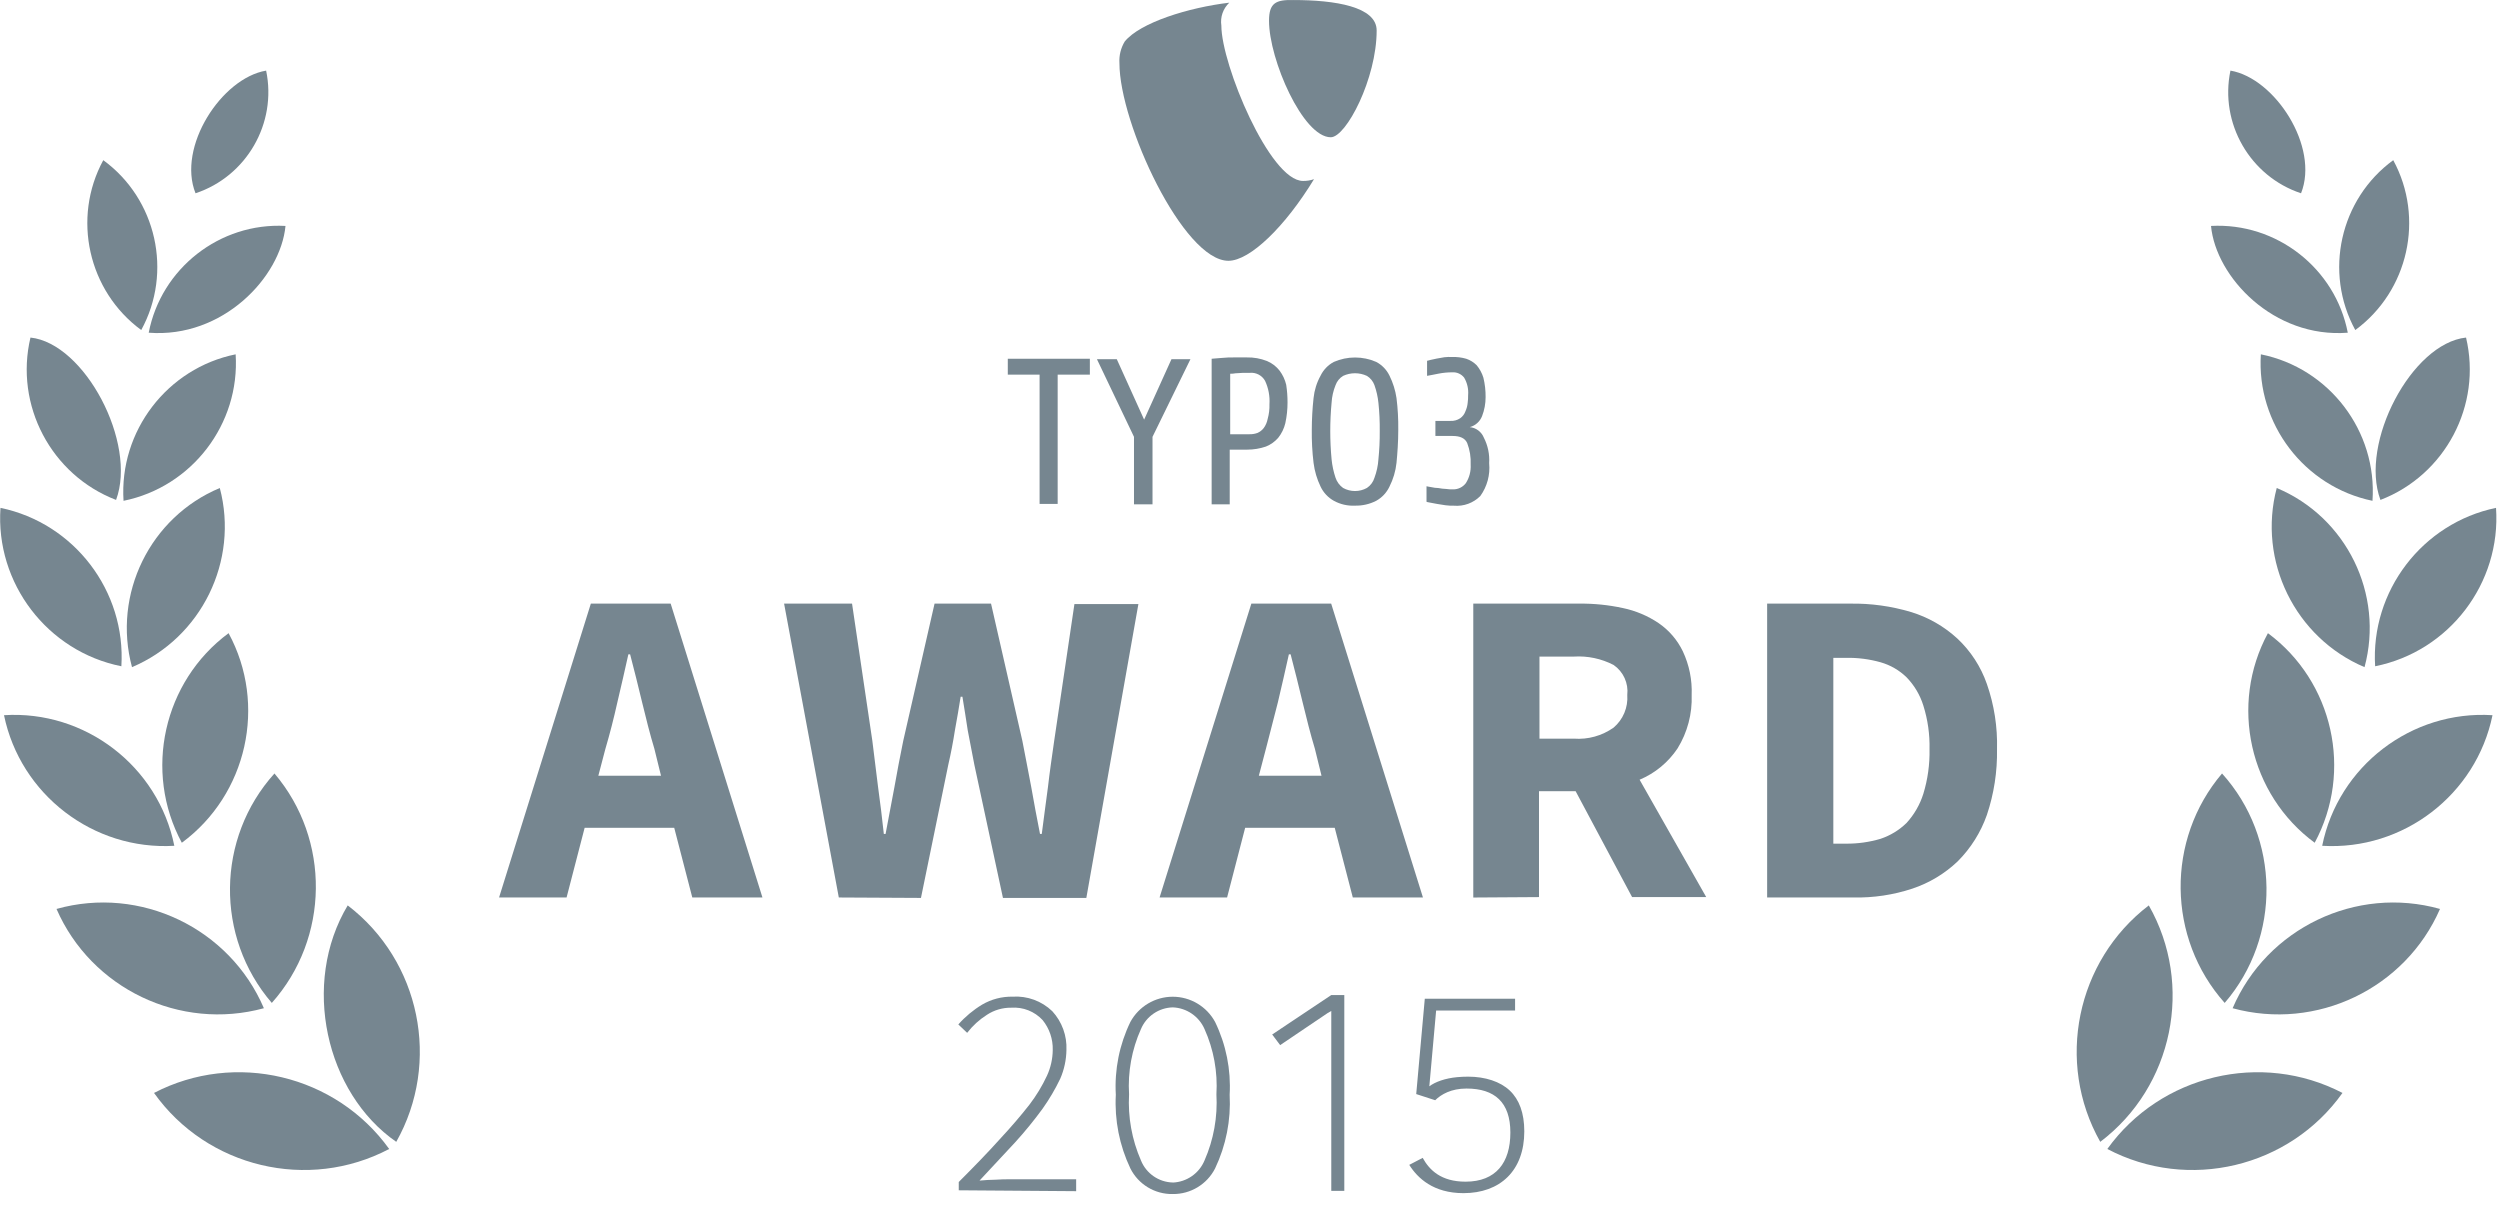 <?xml version="1.0" encoding="UTF-8" standalone="no"?>
<svg xmlns="http://www.w3.org/2000/svg" xmlns:xlink="http://www.w3.org/1999/xlink" xmlns:serif="http://www.serif.com/" width="100%" height="100%" viewBox="0 0 166 80" version="1.1" xml:space="preserve" style="fill-rule:evenodd;clip-rule:evenodd;stroke-linejoin:round;stroke-miterlimit:2;">
  <g id="Gruppe_4289">
    <path id="Pfad_5272" d="M142.68,60.119c-4.819,3.679 -6.203,10.42 -3.223,15.7c4.842,-3.664 6.229,-10.425 3.223,-15.7Z" style="fill:#768690;fill-rule:nonzero;"></path>
    <path id="Pfad_5273" d="M155.541,72.571c-5.382,-2.8 -12.074,-1.206 -15.615,3.721c5.377,2.835 12.094,1.234 15.615,-3.721Z" style="fill:#768690;fill-rule:nonzero;"></path>
    <path id="Pfad_5274" d="M148.246,66.946c5.565,1.522 11.466,-1.302 13.77,-6.592c-5.568,-1.563 -11.496,1.275 -13.77,6.592Z" style="fill:#768690;fill-rule:nonzero;"></path>
    <path id="Pfad_5275" d="M147.543,51.359c-3.732,4.392 -3.656,10.931 0.176,15.235c3.769,-4.377 3.693,-10.946 -0.176,-15.235Z" style="fill:#768690;fill-rule:nonzero;"></path>
    <path id="Pfad_5276" d="M150.59,42.043c-2.57,4.742 -1.237,10.716 3.105,13.916c2.559,-4.744 1.228,-10.71 -3.105,-13.916Z" style="fill:#768690;fill-rule:nonzero;"></path>
    <path id="Pfad_5277" d="M165.502,47.489c-5.383,-0.341 -10.242,3.385 -11.309,8.672c5.379,0.326 10.229,-3.393 11.309,-8.672Z" style="fill:#768690;fill-rule:nonzero;"></path>
    <path id="Pfad_5278" d="M165.736,33.722c-4.897,1.017 -8.338,5.526 -8.027,10.518c4.916,-0.986 8.373,-5.516 8.027,-10.518Z" style="fill:#768690;fill-rule:nonzero;"></path>
    <path id="Pfad_5279" d="M151.175,32.404c-1.28,4.841 1.219,9.941 5.83,11.895c1.308,-4.843 -1.2,-9.962 -5.83,-11.895Z" style="fill:#768690;fill-rule:nonzero;"></path>
    <path id="Pfad_5280" d="M158.061,33.195c4.307,-1.655 6.752,-6.292 5.684,-10.781c-3.604,0.381 -7.09,7 -5.684,10.781Z" style="fill:#768690;fill-rule:nonzero;"></path>
    <path id="Pfad_5281" d="M150.121,23.527c-0.297,4.615 2.883,8.789 7.412,9.727c0.324,-4.623 -2.869,-8.813 -7.412,-9.727Z" style="fill:#768690;fill-rule:nonzero;"></path>
    <path id="Pfad_5282" d="M158.911,10.636c-3.537,2.581 -4.622,7.438 -2.52,11.279c3.526,-2.589 4.609,-7.436 2.52,-11.279Z" style="fill:#768690;fill-rule:nonzero;"></path>
    <path id="Pfad_5283" d="M155.893,22.092c-0.829,-4.28 -4.729,-7.324 -9.082,-7.09c0.322,3.399 4.16,7.471 9.082,7.09Z" style="fill:#768690;fill-rule:nonzero;"></path>
    <path id="Pfad_5284" d="M148.101,4.689c-0.73,3.495 1.299,7.021 4.688,8.145c1.229,-3.077 -1.73,-7.645 -4.688,-8.145Z" style="fill:#768690;fill-rule:nonzero;"></path>
  </g>
  <g id="Gruppe_4290">
    <path id="Pfad_5285" d="M23.088,60.119c4.819,3.679 6.203,10.42 3.223,15.7c-4.687,-3.249 -6.328,-10.514 -3.223,-15.7Z" style="fill:#768690;fill-rule:nonzero;"></path>
    <path id="Pfad_5286" d="M10.227,72.571c5.382,-2.8 12.074,-1.206 15.615,3.721c-5.377,2.835 -12.094,1.234 -15.615,-3.721Z" style="fill:#768690;fill-rule:nonzero;"></path>
    <path id="Pfad_5287" d="M17.522,66.946c-5.565,1.522 -11.466,-1.302 -13.77,-6.592c5.568,-1.563 11.496,1.275 13.77,6.592Z" style="fill:#768690;fill-rule:nonzero;"></path>
    <path id="Pfad_5288" d="M18.224,51.359c3.732,4.392 3.656,10.931 -0.176,15.235c-3.769,-4.377 -3.693,-10.946 0.176,-15.235Z" style="fill:#768690;fill-rule:nonzero;"></path>
    <path id="Pfad_5289" d="M15.178,42.043c2.57,4.742 1.237,10.716 -3.105,13.916c-2.559,-4.744 -1.228,-10.71 3.105,-13.916Z" style="fill:#768690;fill-rule:nonzero;"></path>
    <path id="Pfad_5290" d="M0.266,47.489c5.383,-0.341 10.242,3.385 11.309,8.672c-5.376,0.317 -10.221,-3.398 -11.309,-8.672Z" style="fill:#768690;fill-rule:nonzero;"></path>
    <path id="Pfad_5291" d="M0.032,33.722c4.897,1.017 8.338,5.526 8.027,10.518c-4.916,-0.985 -8.374,-5.516 -8.027,-10.518Z" style="fill:#768690;fill-rule:nonzero;"></path>
    <path id="Pfad_5292" d="M14.595,32.404c1.28,4.841 -1.219,9.941 -5.83,11.895c-1.308,-4.843 1.2,-9.962 5.83,-11.895Z" style="fill:#768690;fill-rule:nonzero;"></path>
    <path id="Pfad_5293" d="M7.707,33.195c-4.307,-1.655 -6.752,-6.292 -5.684,-10.781c3.604,0.381 7.09,7 5.684,10.781Z" style="fill:#768690;fill-rule:nonzero;"></path>
    <path id="Pfad_5294" d="M15.647,23.527c0.296,4.625 -2.902,8.804 -7.444,9.727c-0.298,-4.626 2.901,-8.806 7.444,-9.727Z" style="fill:#768690;fill-rule:nonzero;"></path>
    <path id="Pfad_5295" d="M6.858,10.636c3.537,2.581 4.622,7.438 2.52,11.279c-3.526,-2.589 -4.609,-7.436 -2.52,-11.279Z" style="fill:#768690;fill-rule:nonzero;"></path>
    <path id="Pfad_5296" d="M9.875,22.092c0.829,-4.28 4.729,-7.324 9.082,-7.09c-0.322,3.399 -4.16,7.471 -9.082,7.09Z" style="fill:#768690;fill-rule:nonzero;"></path>
    <path id="Pfad_5297" d="M17.671,4.689c0.73,3.495 -1.299,7.021 -4.688,8.145c-1.233,-3.077 1.726,-7.645 4.688,-8.145Z" style="fill:#768690;fill-rule:nonzero;"></path>
  </g>
  <g id="Gruppe_4291">
    <path id="Pfad_5298" d="M33.138,59.593l6.094,-19.512l5.3,0l6.094,19.512l-4.658,0l-1.2,-4.629l-5.947,0l-1.2,4.629l-4.483,0Zm7.061,-9.873l-0.469,1.787l4.16,0l-0.439,-1.787c-0.293,-0.967 -0.557,-2.021 -0.82,-3.106c-0.263,-1.085 -0.527,-2.168 -0.791,-3.164l-0.117,0c-0.234,1.025 -0.469,2.109 -0.732,3.193c-0.235,1.055 -0.498,2.08 -0.791,3.076l-0.001,0.001Z" style="fill:#768690;fill-rule:nonzero;"></path>
    <path id="Pfad_5299" d="M55.697,59.593l-3.633,-19.512l4.512,0l1.348,9.111c0.117,1.025 0.264,2.051 0.381,3.076c0.146,1.025 0.264,2.051 0.381,3.105l0.117,0c0.205,-1.025 0.381,-2.08 0.586,-3.105c0.176,-1.025 0.381,-2.051 0.586,-3.076l2.08,-9.111l3.75,0l2.08,9.111c0.205,1 0.381,2.022 0.586,3.047c0.176,1.025 0.381,2.08 0.586,3.135l0.117,0c0.146,-1.055 0.264,-2.08 0.41,-3.106c0.117,-1.025 0.264,-2.021 0.41,-3.047l1.348,-9.111l4.248,0l-3.457,19.512l-5.537,0l-1.9,-8.848l-0.439,-2.285c-0.117,-0.762 -0.234,-1.523 -0.352,-2.227l-0.117,0c-0.117,0.7 -0.234,1.465 -0.381,2.227c-0.117,0.762 -0.264,1.524 -0.439,2.285l-1.816,8.848l-5.449,-0.029l-0.006,0Z" style="fill:#768690;fill-rule:nonzero;"></path>
    <path id="Pfad_5300" d="M76.996,59.593l6.094,-19.512l5.3,0l6.094,19.512l-4.658,0l-1.2,-4.629l-5.947,0l-1.2,4.629l-4.483,0Zm7.061,-9.873l-0.469,1.787l4.16,0l-0.439,-1.787c-0.293,-0.967 -0.557,-2.021 -0.82,-3.106c-0.263,-1.085 -0.527,-2.168 -0.791,-3.164l-0.117,0c-0.234,1.025 -0.469,2.109 -0.732,3.193c-0.267,1.055 -0.53,2.08 -0.791,3.076l-0.001,0.001Z" style="fill:#768690;fill-rule:nonzero;"></path>
    <path id="Pfad_5301" d="M97.826,59.593l-0,-19.512l7.031,0c0.975,-0.012 1.947,0.087 2.9,0.293c0.848,0.176 1.654,0.516 2.373,1c0.692,0.473 1.247,1.12 1.611,1.875c0.425,0.906 0.626,1.9 0.586,2.9c0.045,1.248 -0.281,2.482 -0.937,3.545c-0.618,0.926 -1.494,1.649 -2.52,2.08l4.424,7.793l-4.922,0l-3.75,-7.031l-2.432,0l-0,7.031l-4.365,0.029l0.001,-0.003Zm4.395,-10.547l2.285,0c0.937,0.07 1.87,-0.189 2.637,-0.732c0.631,-0.536 0.969,-1.342 0.908,-2.168c0.089,-0.78 -0.261,-1.548 -0.908,-1.992c-0.812,-0.421 -1.724,-0.614 -2.637,-0.557l-2.285,0l-0,5.449Z" style="fill:#768690;fill-rule:nonzero;"></path>
    <path id="Pfad_5302" d="M117.338,59.593l-0,-19.512l5.508,0c1.368,-0.023 2.732,0.165 4.043,0.557c1.144,0.348 2.195,0.949 3.076,1.758c0.889,0.832 1.563,1.868 1.963,3.018c0.486,1.392 0.714,2.862 0.674,4.336c0.026,1.483 -0.202,2.959 -0.674,4.365c-0.407,1.157 -1.068,2.208 -1.934,3.076c-0.86,0.82 -1.891,1.44 -3.018,1.816c-1.257,0.415 -2.576,0.613 -3.9,0.586l-5.738,0Zm4.395,-3.574l0.85,-0c0.773,0.006 1.543,-0.102 2.285,-0.322c0.649,-0.216 1.24,-0.577 1.729,-1.055c0.507,-0.556 0.887,-1.216 1.113,-1.934c0.292,-0.958 0.431,-1.957 0.41,-2.959c0.023,-0.983 -0.115,-1.962 -0.41,-2.9c-0.219,-0.704 -0.6,-1.346 -1.113,-1.875c-0.484,-0.472 -1.079,-0.815 -1.729,-1c-0.743,-0.209 -1.513,-0.308 -2.285,-0.293l-0.85,-0l0,12.338Z" style="fill:#768690;fill-rule:nonzero;"></path>
    <g>
      <path id="Pfad_5303" d="M63.661,79.045l0,-0.561c1.055,-1.055 1.963,-1.992 2.725,-2.842c0.791,-0.85 1.436,-1.611 1.963,-2.285c0.46,-0.6 0.853,-1.248 1.172,-1.934c0.245,-0.534 0.375,-1.113 0.381,-1.7c0.02,-0.723 -0.219,-1.43 -0.674,-1.992c-0.533,-0.574 -1.299,-0.876 -2.08,-0.82c-0.572,-0.007 -1.133,0.156 -1.611,0.469c-0.506,0.32 -0.952,0.726 -1.318,1.2l-0.586,-0.557c0.457,-0.517 0.991,-0.962 1.582,-1.318c0.612,-0.358 1.312,-0.541 2.021,-0.527c0.975,-0.063 1.934,0.288 2.637,0.967c0.643,0.7 0.981,1.628 0.938,2.578c-0.01,0.654 -0.149,1.3 -0.41,1.9c-0.333,0.696 -0.725,1.363 -1.172,1.992c-0.565,0.775 -1.171,1.518 -1.816,2.227c-0.733,0.791 -1.524,1.641 -2.373,2.549c0.352,-0.029 0.7,-0.059 1.055,-0.059c0.352,-0.029 0.7,-0.029 1.055,-0.029l4.307,-0l0,0.791l-7.793,-0.059l-0.003,0.01Z" style="fill:#768690;fill-rule:nonzero;"></path>
      <path id="Pfad_5304" d="M77.87,79.284c-1.185,0.023 -2.282,-0.64 -2.813,-1.7c-0.726,-1.525 -1.058,-3.207 -0.967,-4.893c-0.095,-1.667 0.238,-3.332 0.967,-4.834c0.559,-1.03 1.641,-1.674 2.812,-1.674c1.172,-0 2.254,0.644 2.813,1.674c0.729,1.502 1.062,3.167 0.967,4.834c0.091,1.686 -0.241,3.368 -0.967,4.893c-0.536,1.054 -1.629,1.715 -2.812,1.7Zm0,-0.762c0.927,-0.036 1.752,-0.609 2.109,-1.465c0.607,-1.382 0.878,-2.888 0.791,-4.395c0.091,-1.488 -0.18,-2.976 -0.791,-4.336c-0.369,-0.842 -1.19,-1.402 -2.109,-1.436c-0.922,0.023 -1.75,0.586 -2.109,1.436c-0.611,1.36 -0.882,2.848 -0.791,4.336c-0.084,1.507 0.187,3.012 0.791,4.395c0.348,0.862 1.179,1.438 2.109,1.461l0,0.004Z" style="fill:#768690;fill-rule:nonzero;"></path>
      <path d="M88.397,67.127l-0.254,0.148l-1.462,0.987l-1.679,1.134l-0.529,-0.706l3.924,-2.619l0.865,-0c0,-0 0,13.003 0,13.003l-0.865,-0l-0,-8.219l-0,-3.728Z" style="fill:#768690;"></path>
      <path d="M94.907,72.131c0.395,-0.295 1.052,-0.534 1.85,-0.608c0.24,-0.022 0.486,-0.033 0.728,-0.033c1.131,-0 2.131,0.326 2.76,0.92c0.629,0.592 0.968,1.493 0.968,2.714c0,1.301 -0.4,2.329 -1.108,3.03c-0.708,0.7 -1.719,1.071 -2.93,1.071c-1.996,0 -3.044,-0.993 -3.601,-1.878c0,-0 0.892,-0.465 0.892,-0.465c0.446,0.809 1.218,1.581 2.848,1.581c1.01,-0 1.752,-0.317 2.244,-0.882c0.487,-0.56 0.73,-1.371 0.73,-2.381c0,-1.009 -0.263,-1.735 -0.754,-2.212c-0.491,-0.477 -1.215,-0.709 -2.161,-0.709c-1.005,-0 -1.673,0.379 -2.077,0.776c0,-0 -1.259,-0.409 -1.259,-0.409l0.569,-6.331l5.995,0l-0,0.782l-5.242,0l-0.452,5.034Z" style="fill:#768690;"></path>
    </g>
    <path id="Pfad_5307" d="M70.229,24.876l0,8.584l-1.2,0l0,-8.584l-2.111,0l0,-1.055l5.449,0l0,1.055l-2.138,0Z" style="fill:#768690;fill-rule:nonzero;"></path>
    <path id="Pfad_5308" d="M76.527,29.006l0,4.482l-1.23,0l0,-4.482l-2.461,-5.156l1.318,0l1.816,4.014l1.816,-4.014l1.26,0l-2.519,5.156Z" style="fill:#768690;fill-rule:nonzero;"></path>
    <path id="Pfad_5309" d="M85.492,26.721c0.001,0.463 -0.048,0.925 -0.146,1.377c-0.084,0.353 -0.244,0.683 -0.469,0.967c-0.222,0.259 -0.503,0.46 -0.82,0.586c-0.396,0.135 -0.812,0.204 -1.23,0.205l-1.174,0l0,3.633l-1.2,0l0,-9.668c0.234,-0.029 0.469,-0.029 0.732,-0.059c0.253,-0.025 0.508,-0.035 0.762,-0.029l0.85,0c0.45,-0.009 0.898,0.07 1.318,0.234c0.335,0.136 0.628,0.359 0.85,0.645c0.21,0.279 0.359,0.598 0.439,0.938c0.06,0.388 0.089,0.78 0.088,1.172l0,-0.001Zm-1.2,0.117c0.035,-0.534 -0.066,-1.068 -0.293,-1.553c-0.205,-0.365 -0.609,-0.573 -1.025,-0.527c-0.313,-0.007 -0.625,0.002 -0.937,0.029c-0.116,0.022 -0.234,0.032 -0.352,0.029l0,4.017l1.289,0c0.18,0.004 0.358,-0.026 0.527,-0.088c0.161,-0.071 0.302,-0.182 0.41,-0.322c0.133,-0.182 0.223,-0.393 0.264,-0.615c0.088,-0.315 0.127,-0.641 0.117,-0.967l0,-0.003Z" style="fill:#768690;fill-rule:nonzero;"></path>
    <path id="Pfad_5310" d="M92.845,28.533c0,0.85 -0.059,1.582 -0.117,2.2c-0.059,0.551 -0.218,1.087 -0.469,1.582c-0.188,0.397 -0.495,0.725 -0.879,0.938c-0.435,0.223 -0.918,0.333 -1.406,0.322c-0.489,0.026 -0.977,-0.086 -1.406,-0.322c-0.384,-0.213 -0.691,-0.541 -0.879,-0.937c-0.242,-0.498 -0.4,-1.033 -0.469,-1.582c-0.088,-0.73 -0.127,-1.465 -0.117,-2.2c0.002,-0.702 0.041,-1.403 0.117,-2.101c0.054,-0.525 0.213,-1.033 0.469,-1.494c0.189,-0.388 0.497,-0.707 0.879,-0.908c0.897,-0.391 1.916,-0.391 2.813,0c0.382,0.201 0.69,0.52 0.879,0.908c0.234,0.47 0.392,0.974 0.468,1.494c0.087,0.696 0.126,1.398 0.117,2.1Zm-1.23,0.088c0.007,-0.626 -0.022,-1.252 -0.088,-1.875c-0.041,-0.4 -0.129,-0.793 -0.264,-1.172c-0.092,-0.256 -0.268,-0.473 -0.5,-0.615c-0.501,-0.234 -1.081,-0.234 -1.582,-0c-0.232,0.142 -0.408,0.359 -0.5,0.615c-0.152,0.373 -0.241,0.769 -0.264,1.172c-0.117,1.247 -0.117,2.503 0,3.75c0.041,0.419 0.13,0.831 0.264,1.23c0.091,0.272 0.267,0.508 0.5,0.674c0.491,0.273 1.091,0.273 1.582,0c0.24,-0.16 0.417,-0.398 0.5,-0.674c0.148,-0.395 0.237,-0.809 0.264,-1.23c0.063,-0.621 0.093,-1.246 0.088,-1.87l0,-0.005Z" style="fill:#768690;fill-rule:nonzero;"></path>
    <path id="Pfad_5311" d="M98.881,30.765c0.073,0.77 -0.135,1.54 -0.586,2.168c-0.46,0.466 -1.106,0.703 -1.758,0.645c-0.186,0.004 -0.372,-0.005 -0.557,-0.029c-0.205,-0.029 -0.381,-0.059 -0.557,-0.088c-0.176,-0.029 -0.322,-0.059 -0.469,-0.088c-0.117,-0.029 -0.205,-0.029 -0.234,-0.059l0,-1.026c0.088,0.029 0.205,0.029 0.322,0.059c0.154,0.036 0.311,0.056 0.469,0.059c0.165,0.034 0.332,0.054 0.5,0.059c0.155,0.023 0.312,0.033 0.469,0.029c0.332,0.007 0.649,-0.146 0.85,-0.41c0.235,-0.366 0.347,-0.796 0.322,-1.23c0.023,-0.49 -0.055,-0.979 -0.231,-1.437c-0.146,-0.322 -0.469,-0.469 -0.967,-0.469l-1.143,0l0,-1l1,0c0.228,0.013 0.455,-0.049 0.645,-0.176c0.164,-0.115 0.287,-0.28 0.352,-0.469c0.079,-0.176 0.129,-0.364 0.146,-0.557c0.023,-0.166 0.032,-0.333 0.029,-0.5c0.036,-0.409 -0.056,-0.818 -0.264,-1.172c-0.189,-0.241 -0.486,-0.373 -0.791,-0.352c-0.305,0 -0.609,0.03 -0.908,0.088c-0.322,0.059 -0.557,0.117 -0.762,0.146l0,-1c0.029,0 0.117,-0.029 0.234,-0.059c0.117,-0.03 0.264,-0.059 0.41,-0.088c0.146,-0.029 0.322,-0.059 0.5,-0.088c0.172,-0.02 0.346,-0.025 0.519,-0.017c0.317,-0.01 0.633,0.029 0.938,0.117c0.265,0.089 0.504,0.24 0.7,0.439c0.198,0.242 0.348,0.521 0.439,0.82c0.102,0.422 0.151,0.855 0.146,1.289c0.001,0.431 -0.078,0.858 -0.234,1.26c-0.14,0.361 -0.445,0.634 -0.82,0.732c0.418,0.039 0.781,0.31 0.938,0.7c0.269,0.524 0.391,1.112 0.352,1.7l0.001,0.004Z" style="fill:#768690;fill-rule:nonzero;"></path>
    <path id="Pfad_5312" d="M87.25,11.897c-0.235,0.082 -0.483,0.121 -0.732,0.117c-2.2,0 -5.42,-7.734 -5.42,-10.313c-0.085,-0.563 0.113,-1.133 0.527,-1.523c-2.7,0.322 -5.918,1.318 -6.943,2.578c-0.261,0.432 -0.384,0.933 -0.352,1.436c0,4.014 4.248,13.125 7.236,13.125c1.436,0 3.779,-2.285 5.684,-5.42" style="fill:#768690;fill-rule:nonzero;"></path>
    <path id="Pfad_5313" d="M85.873,0.002c2.783,0 5.537,0.439 5.537,2.022c0,3.193 -2.022,7.09 -3.047,7.09c-1.846,-0 -4.1,-5.156 -4.1,-7.734c0,-1.172 0.439,-1.406 1.611,-1.377" style="fill:#768690;fill-rule:nonzero;"></path>
  </g>
</svg>
